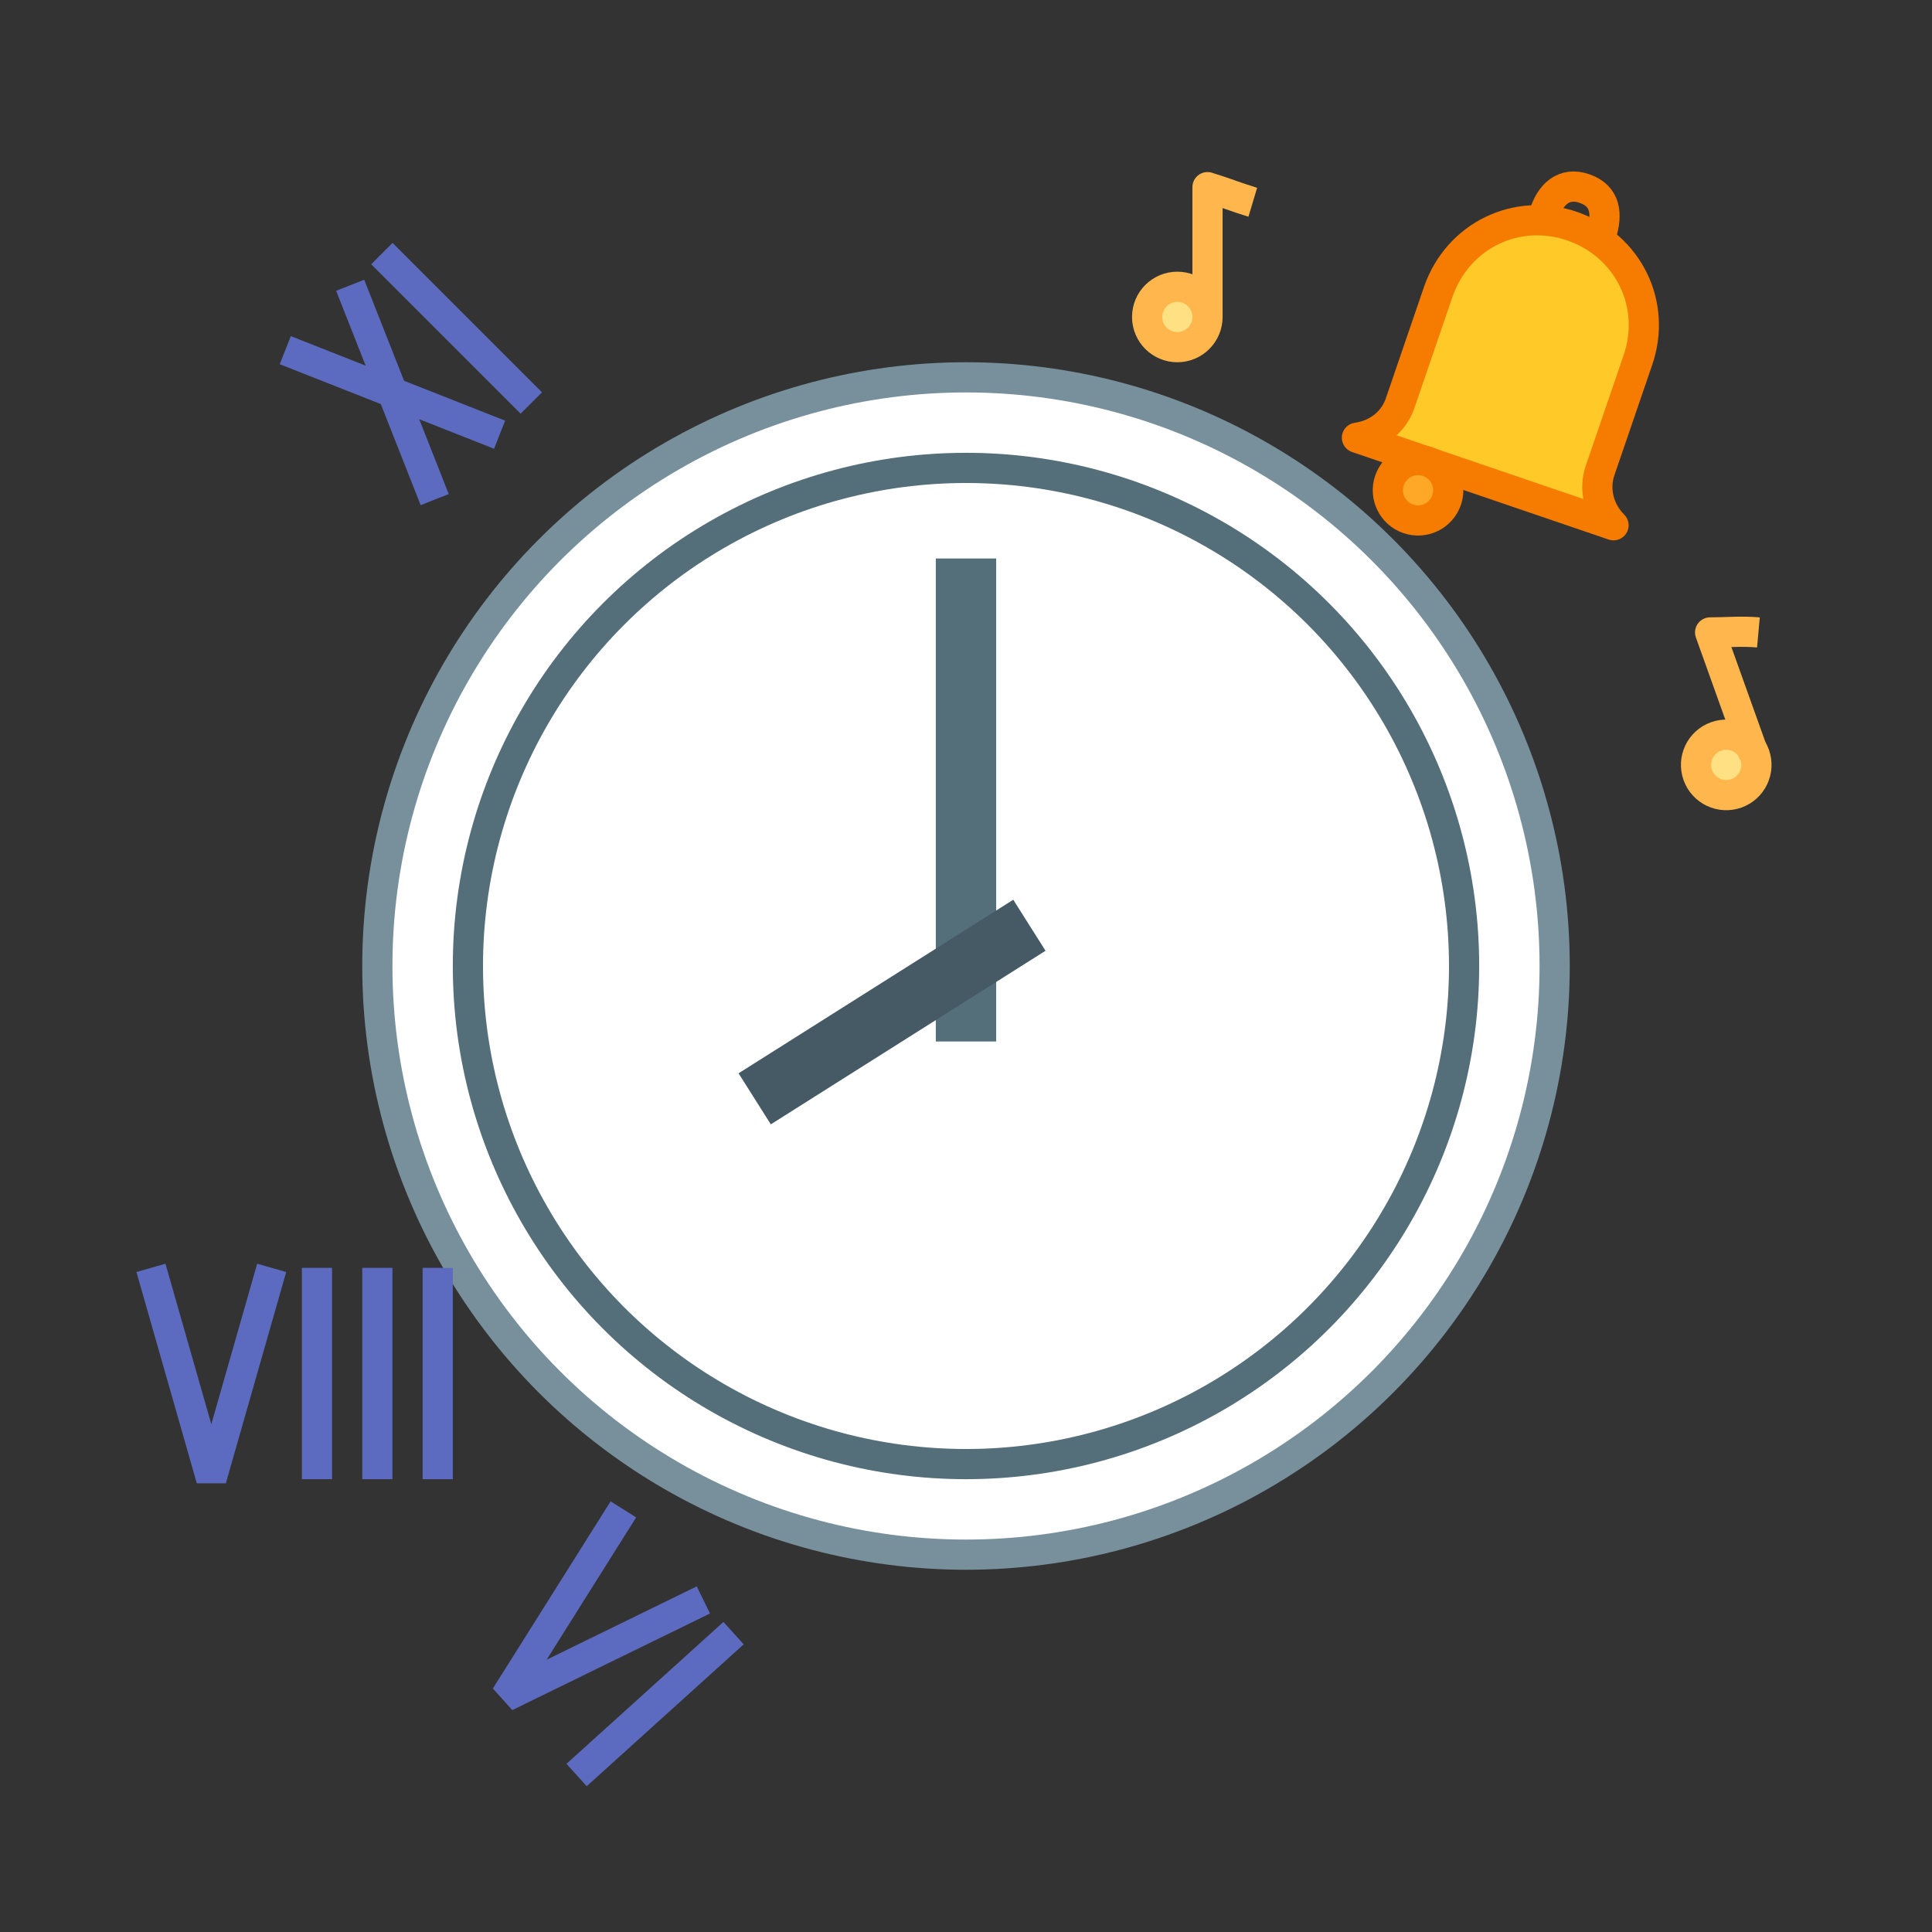 <svg enable-background="new 0 0 128 128" version="1.1" viewBox="0 0 128 128" xml:space="preserve" xmlns="http://www.w3.org/2000/svg" xmlns:xlink="http://www.w3.org/1999/xlink"><rect x="0" y="0" width="128" height="128" fill="#333333" stroke="none"/><g id="Слой_2"></g><g id="_x2B__more_4"><g id="time"><circle cx="64" cy="64" fill="#ffffff" r="39" stroke="#78909c" stroke-miterlimit="10" stroke-width="2px" stroke-linecap="butt" original-stroke="#78909c" opacity="1" original-fill="#b2dfdb"></circle><circle cx="64" cy="64" fill="#ffffff" r="33" stroke="#546e7a" stroke-linejoin="round" stroke-miterlimit="10" stroke-width="2px" stroke-linecap="butt" original-stroke="#546e7a" opacity="1" original-fill="#ffffff"></circle><line fill="none" stroke="#546e7a" stroke-linejoin="round" stroke-miterlimit="10" stroke-width="4px" x1="64" x2="64" y1="37" y2="69" stroke-linecap="butt" original-stroke="#546e7a"></line><line fill="none" stroke="#455a64" stroke-linejoin="round" stroke-miterlimit="10" stroke-width="4px" x1="50" x2="68.2" y1="72.8" y2="61.3" stroke-linecap="butt" original-stroke="#455a64"></line><g><path d="M106.9,34.8l-17-5.8     l0,0c1.4-0.2,2.5-1.1,2.9-2.4l2.5-7.3c1.3-3.7,5.2-5.6,8.9-4.3l0,0c3.7,1.3,5.6,5.2,4.3,8.9l-2.5,7.3     C105.6,32.4,105.9,33.8,106.9,34.8L106.9,34.8z" fill="#ffca28" stroke="#f57c00" stroke-linejoin="round" stroke-miterlimit="10" stroke-width="2px" stroke-linecap="butt" original-stroke="#f57c00" opacity="1" original-fill="#ffca28"></path><path d="M102.3,14.2     c0.4-1.3,1.3-2.2,2.7-1.7c1.4,0.5,1.5,1.7,1.1,3" fill="none" stroke="#f57c00" stroke-linejoin="round" stroke-miterlimit="10" stroke-width="2px" stroke-linecap="butt" original-stroke="#f57c00"></path><ellipse cx="93.9" cy="32.5" fill="#ffa726" rx="2" ry="2" stroke="#f57c00" stroke-linejoin="round" stroke-miterlimit="10" stroke-width="2px" transform="matrix(0.325 -0.946 0.946 0.325 32.687 110.748)" stroke-linecap="butt" original-stroke="#f57c00" opacity="1" original-fill="#ffa726"></ellipse></g><g><circle cx="78" cy="21" fill="#ffe082" r="2" stroke="#ffb74d" stroke-linejoin="round" stroke-miterlimit="10" stroke-width="2px" stroke-linecap="butt" original-stroke="#ffb74d" opacity="1" original-fill="#ffe082"></circle><path d="M80,21v-8.6     c1,0.3,2,0.7,3,1" fill="none" stroke="#ffb74d" stroke-linejoin="round" stroke-miterlimit="10" stroke-width="2px" stroke-linecap="butt" original-stroke="#ffb74d"></path></g><g><ellipse cx="114.3" cy="50.7" fill="#ffe082" rx="2" ry="2" stroke="#ffb74d" stroke-linejoin="round" stroke-miterlimit="10" stroke-width="2px" transform="matrix(0.942 -0.337 0.337 0.942 -10.389 41.436)" stroke-linecap="butt" original-stroke="#ffb74d" opacity="1" original-fill="#ffe082"></ellipse><path d="M116.2,50l-2.9-8.1     c1.1,0,2.1-0.1,3.2,0" fill="none" stroke="#ffb74d" stroke-linejoin="round" stroke-miterlimit="10" stroke-width="2px" stroke-linecap="butt" original-stroke="#ffb74d"></path></g><g><polyline fill="none" points="46.6,106      33.5,112.4 41.3,100    " stroke="#5c6bc0" stroke-linejoin="bevel" stroke-miterlimit="10" stroke-width="2px" stroke-linecap="butt" original-stroke="#5c6bc0"></polyline><line fill="none" stroke="#5c6bc0" stroke-linejoin="bevel" stroke-miterlimit="10" stroke-width="2px" x1="48.6" x2="38.2" y1="108.2" y2="117.6" stroke-linecap="butt" original-stroke="#5c6bc0"></line></g><g><polyline fill="none" points="18,84 14,98      10,84    " stroke="#5c6bc0" stroke-linejoin="bevel" stroke-miterlimit="10" stroke-width="2px" stroke-linecap="butt" original-stroke="#5c6bc0"></polyline><line fill="none" stroke="#5c6bc0" stroke-linejoin="bevel" stroke-miterlimit="10" stroke-width="2px" x1="21" x2="21" y1="84" y2="98" stroke-linecap="butt" original-stroke="#5c6bc0"></line><line fill="none" stroke="#5c6bc0" stroke-linejoin="bevel" stroke-miterlimit="10" stroke-width="2px" x1="25" x2="25" y1="84" y2="98" stroke-linecap="butt" original-stroke="#5c6bc0"></line><line fill="none" stroke="#5c6bc0" stroke-linejoin="bevel" stroke-miterlimit="10" stroke-width="2px" x1="29" x2="29" y1="84" y2="98" stroke-linecap="butt" original-stroke="#5c6bc0"></line></g><g><line fill="none" stroke="#5c6bc0" stroke-linejoin="bevel" stroke-miterlimit="10" stroke-width="2px" x1="33.1" x2="18.9" y1="28.8" y2="23.2" stroke-linecap="butt" original-stroke="#5c6bc0"></line><line fill="none" stroke="#5c6bc0" stroke-linejoin="bevel" stroke-miterlimit="10" stroke-width="2px" x1="23.2" x2="28.8" y1="18.9" y2="33.1" stroke-linecap="butt" original-stroke="#5c6bc0"></line><line fill="none" stroke="#5c6bc0" stroke-linejoin="bevel" stroke-miterlimit="10" stroke-width="2px" x1="25.3" x2="35.2" y1="16.8" y2="26.7" stroke-linecap="butt" original-stroke="#5c6bc0"></line></g></g></g><g id="icons"></g></svg>
